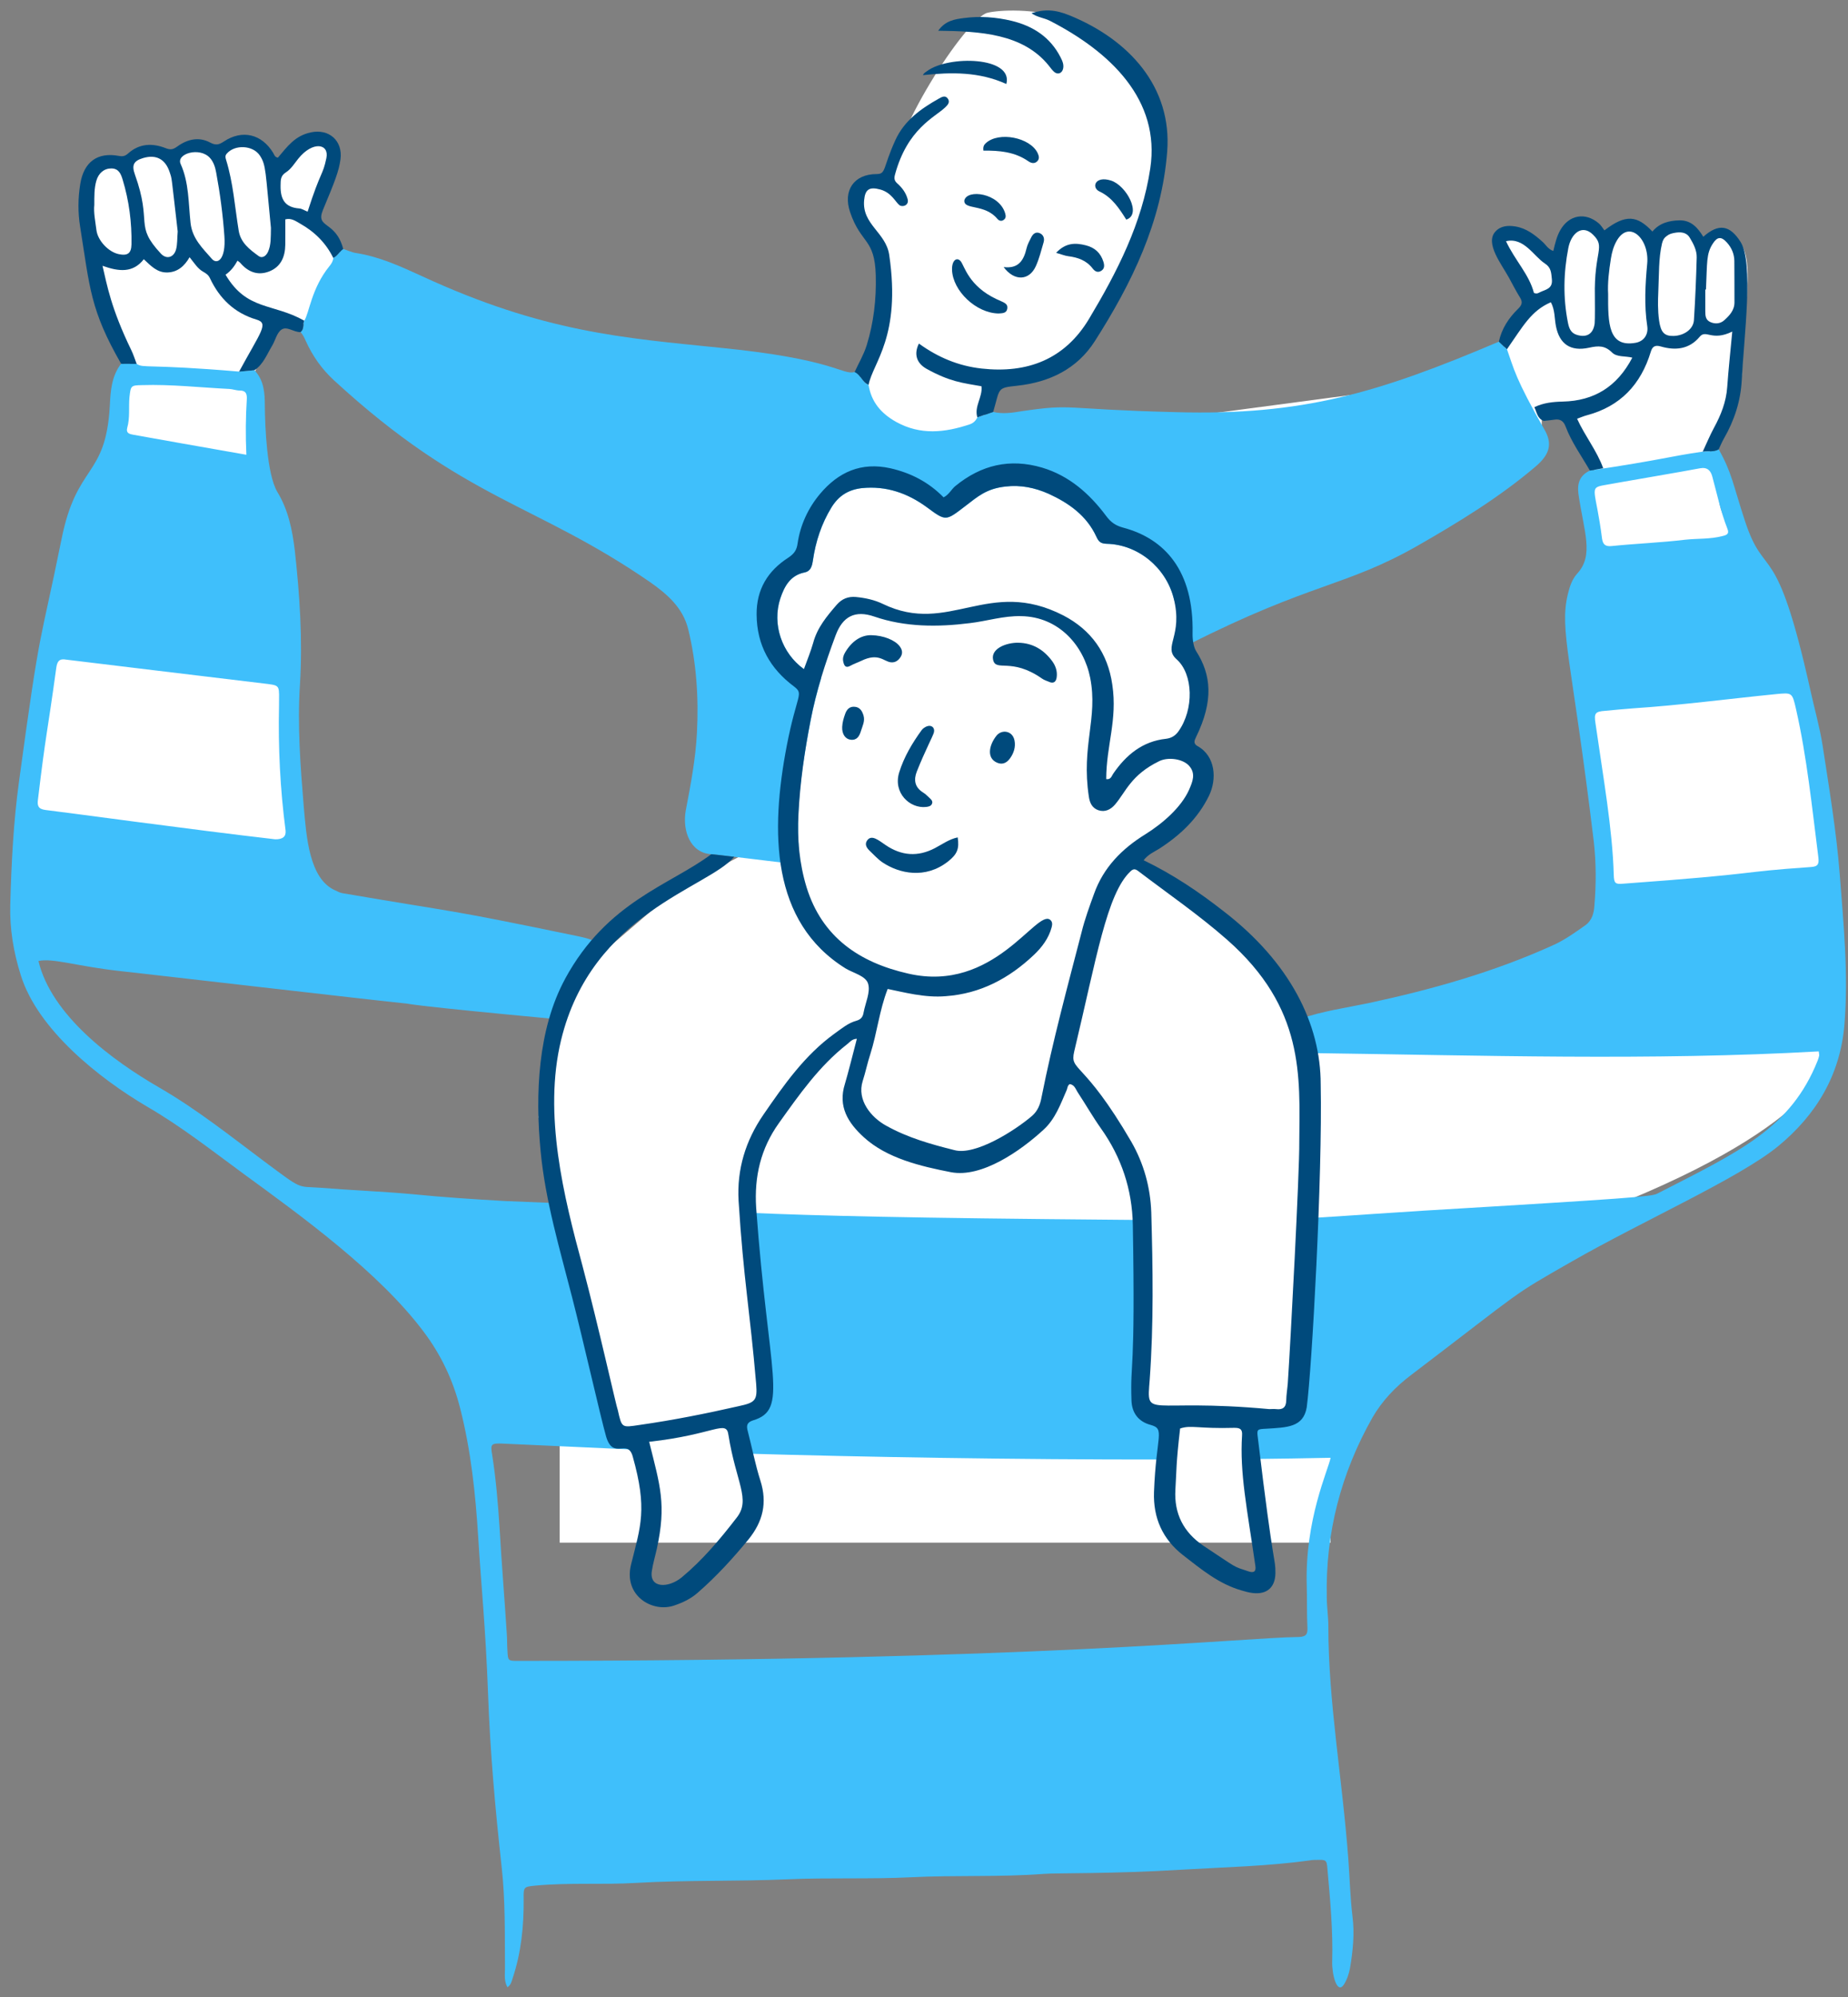 <svg xmlns="http://www.w3.org/2000/svg" width="175" height="189" viewBox="0 0 175 189" fill="none"><rect x="0" y="0" width="175" height="189" fill="#808080" stroke="none"/><path d="M26.5 51.5L28.5 87C21 87.167 5.9 87.5 5.5 87.5C5.1 87.5 3 85.5 2 84.5L4.5 61L11 40.5L12 35.5L11.5 33.5C9 29 9 23.5 8.5 19C8.1 15.4 10.333 15.167 11.5 15.5C12.3 14.3 14.833 14.333 16 14.5C16.333 14.5 17.2 14.4 18 14C18.8 13.6 20.333 14.167 21 14.5C21.083 14 21.6 13 23 13C24.4 13 25.583 15 26 16L29 13L31.5 14L31 16L29.5 21L31.5 22.5L33 25.5L31.5 31.5L26.5 30L24 35.5V44.5L26.5 51.5Z" fill="white"/><path d="M124.441 97L117.441 99.5C111.941 103 114.441 111 115.441 116.5C116.441 122 117.441 126.5 146.441 116.5C169.641 108.5 174.108 101.167 173.441 98.5L172.441 96L155.941 92L124.441 97Z" fill="white"/><path d="M73 62.213V57.713L68 50.213L80 39.213C80.667 37.547 82.3 33.713 83.5 31.713C84.7 29.713 84 25.547 83.5 23.713C82.667 22.88 81 20.713 81 18.713C81 16.713 83.333 16.88 84.5 17.213C84 13.213 91.5 1.713 93.5 1.213C95.5 0.713 107 0.213 109.5 10.713C112 21.213 102.5 31.713 101.5 33.713C100.7 35.313 96.833 36.047 95 36.213C95.5 35.547 96.1 34.513 94.5 35.713C92.9 36.913 93.167 39.213 93.5 40.213L91.5 42.213L140.5 35.713L145 29.213L142 23.713L142.5 22.213C143.7 21.413 146.333 23.88 147.5 25.213C147.9 20.413 150.667 21.213 152 22.213C154.4 21.013 155.667 22.38 156 23.213C155.833 23.546 156 23.813 158 22.213C159.315 21.161 160.27 21.781 160.864 22.708C161.116 22.418 161.745 22.213 163 22.213C167 22.213 165 28.713 165 34.213C165 38.613 162.667 42.047 161.5 43.213L163 45.713C162.5 46.547 162.4 49.113 166 52.713C170.5 57.213 171.5 72.713 173 77.713C174.2 81.713 173.833 86.046 173.5 87.713H152C151.833 83.046 151.2 72.576 150 68.026C148.8 63.476 150.833 57.588 152 55.213L150 47.213L151.5 45.713C150.667 43.713 148.9 39.613 148.5 39.213C148.1 38.813 146.667 39.047 146 39.213V42.213L112.5 60.213C112.167 60.047 111.8 60.513 113 63.713C114.2 66.913 112.833 69.713 112 70.713C112.667 71.213 113.9 72.813 113.5 75.213C113.1 77.613 109.333 79.88 107.5 80.713V81.713C111.833 84.38 121 91.213 123 97.213C125 103.213 124.167 114.713 123.5 119.713H108C107.833 118.38 107.4 114.813 107 111.213C106.5 106.713 102.5 102.713 101 101.713C99.8 100.913 99.5 102.38 99.5 103.213C99 105.713 98 106.713 95.5 108.713C93 110.713 87 110.213 84.5 109.213C82.5 108.413 81 105.213 80.5 103.713L81.957 97.886C81.716 97.972 81.402 98.079 81 98.213C78 99.213 75.5 102.213 72 108.213C69.2 113.013 70.5 119.213 71.5 121.713L55 122.213L51 105.713L53.5 93.213L64 84.213L75.5 78.213V71.713L77 66.213L73 62.213Z" fill="white"/><rect x="53" y="97" width="73" height="49" fill="white"/><path d="M0.973 85.577C1.08 81.673 1.272 77.79 1.805 73.929C3.888 58.595 3.721 61.432 5.816 51.082C7.263 43.775 10.017 45.304 10.402 38.368C10.466 36.96 10.573 35.595 11.469 34.421C11.96 34.442 12.454 34.442 12.944 34.442C13.614 34.877 13.901 34.428 22.647 35.168C23.116 35.126 23.604 35.084 24.095 35.042C25.012 36.002 25.079 37.216 25.079 38.432C25.098 40.381 25.27 44.855 26.252 46.538C27.297 48.245 27.681 50.143 27.916 52.085C28.385 56.309 28.663 60.533 28.407 64.756C28.151 68.66 28.45 72.542 28.77 76.403C29.016 79.113 29.259 83.149 31.714 84.254C31.949 84.361 32.183 84.489 32.418 84.531C44.001 86.513 41.642 85.894 54.625 88.584C55.03 88.669 55.997 88.86 56.36 89.138C53.404 93.463 53.224 94.21 52.412 96.427C38.912 95.168 38.642 94.992 38.541 94.984C35.725 94.707 13.262 92.104 11.449 91.912C7.296 91.461 5.026 90.649 3.641 90.952C4.875 96.082 10.567 100.33 15.139 102.962C18.638 104.989 21.773 107.484 24.995 109.895C28.741 112.683 28.071 112.246 30.349 112.412C33.208 112.647 36.087 112.753 38.946 113.009C41.911 113.308 44.876 113.499 47.842 113.67C49.481 113.732 50.977 113.792 52.356 113.851C53.659 118.824 57.739 134.369 58.026 135.194C58.368 136.177 59.222 135.963 59.906 135.878L60.201 137.194C60.1 137.189 59.963 137.193 47.564 136.624C46.497 136.581 46.433 136.688 46.604 137.669C46.967 139.973 47.159 142.277 47.308 144.602C47.5 147.93 47.777 151.258 47.991 154.607C48.034 155.14 48.012 155.695 48.055 156.249C48.098 157.166 48.119 157.188 48.994 157.188C98.089 157.188 117.589 154.991 122.997 154.927C123.701 154.906 123.839 154.65 123.808 154.031C123.741 152.709 123.787 151.407 123.744 150.084C123.558 143.84 125.77 139.146 126.005 137.967C123.606 138.019 121.081 138.057 118.471 138.084L118.063 134.365L122.581 133.98L123.716 115.298C127.298 115.108 131.311 114.763 141.066 114.204C157.036 113.24 156.502 113.184 157.108 112.881C164.759 108.955 169.571 106.773 172.126 100.38C172.194 100.211 172.233 100.06 172.275 99.889C172.275 99.804 172.254 99.718 172.232 99.505C156.425 100.401 140.037 99.88 124.208 99.666C123.867 98.514 123.401 97.588 123.273 96.393C125.022 95.732 127.775 95.323 129.588 94.939C135.646 93.638 141.556 91.974 147.209 89.393C148.254 88.902 149.172 88.241 150.11 87.58C150.771 87.111 150.942 86.407 150.985 85.703C151.156 83.676 151.156 81.628 150.921 79.602C148.845 62.398 147.651 59.654 148.468 56.243C148.639 55.539 148.852 54.856 149.343 54.302C150.979 52.543 149.986 50.328 149.471 46.729C149.343 45.748 149.601 44.983 150.561 44.535C157.583 43.483 158.011 43.206 161.247 42.744C161.738 42.68 162.267 42.804 162.757 42.527C164.014 44.762 164.095 45.801 165.236 49.288C167.16 55.156 168.157 50.561 171.444 65.351C171.828 67.101 172.319 68.807 172.596 70.556C173.215 74.609 173.897 78.641 174.217 82.737C174.58 87.473 175.049 92.187 174.665 96.923C174.281 101.723 171.998 105.52 168.351 108.507C164.627 111.538 155.525 115.565 148.853 119.387C142.86 122.812 144.592 121.795 133.621 130.138C132.149 131.247 130.89 132.57 129.973 134.149C126.986 139.418 125.514 145.092 125.642 151.151C125.642 152.068 125.791 153.007 125.791 153.924C125.791 161.162 127.111 168.22 127.69 176.046C127.818 177.817 127.861 179.587 128.074 181.358C128.287 183.001 128.117 184.643 127.839 186.286C127.732 186.819 127.562 187.353 127.263 187.822C126.605 188.81 126.119 186.832 126.154 185.646C126.239 182.723 125.962 179.801 125.706 176.9C125.642 176.004 125.557 176.004 124.703 176.025C124.49 176.025 124.276 176.025 124.063 176.068C120.074 176.623 116.063 176.708 112.053 176.943C105.278 177.364 100.08 177.247 98.848 177.348C94.667 177.668 90.464 177.455 86.283 177.668C82.4 177.86 78.475 177.689 74.593 177.86C69.814 178.073 65.036 177.924 60.257 178.201C57.078 178.393 53.9 178.158 50.721 178.457C49.59 178.564 49.569 178.585 49.59 179.716C49.611 182.276 49.358 184.808 48.545 187.225C48.444 187.526 48.396 187.844 48.054 188.079C47.713 187.46 47.819 186.863 47.819 186.287C47.798 183.066 47.862 179.845 47.499 176.645C46.902 171.227 46.411 165.787 46.219 160.326C45.978 153.837 45.544 149.848 45.28 145.393C45.024 141.34 44.597 137.308 43.595 133.361C42.913 130.631 41.76 128.199 40.075 125.98C35.89 120.423 28.654 115.163 23.03 111.068C20.065 108.892 17.164 106.61 13.964 104.754C9.344 102.038 3.579 97.431 1.975 92.317C1.271 90.098 0.908 87.88 0.972 85.576L0.973 85.577ZM163.57 50.015C162.951 48.436 162.61 46.794 162.162 45.151C162.013 44.532 161.671 44.191 160.989 44.319C159.453 44.618 153.395 45.642 151.901 45.919C150.409 46.18 151.119 46.332 151.709 50.975C151.794 51.594 152.092 51.733 152.626 51.679C154.947 51.444 157.255 51.359 159.559 51.082C160.732 50.954 161.927 51.04 163.079 50.741C163.548 50.635 163.783 50.527 163.57 50.015ZM172.188 81.097C171.591 76.425 171.121 71.711 170.076 67.103C169.713 65.524 169.713 65.546 168.156 65.695C163.655 66.143 159.175 66.74 154.652 67.039C153.777 67.103 152.903 67.188 152.007 67.274C151.047 67.338 150.94 67.509 151.09 68.469C151.811 73.52 152.702 78.495 152.818 82.804C152.839 83.593 152.967 83.7 153.693 83.636C167.324 82.642 164.107 82.566 171.484 82.057C172.167 82.014 172.273 81.78 172.188 81.097ZM22.711 36.96C22.37 36.96 22.029 36.826 21.708 36.811C18.958 36.677 16.226 36.363 13.474 36.448C12.386 36.469 12.386 36.491 12.258 37.6C12.173 38.56 12.322 39.541 12.045 40.501C11.917 40.992 12.258 41.077 12.6 41.141C13.603 41.333 20.664 42.57 23.33 43.04C23.245 41.141 23.266 39.456 23.373 37.771C23.394 37.281 23.288 36.96 22.712 36.96H22.711ZM4.322 76.66C5.883 76.836 18.195 78.528 26.06 79.433C26.785 79.447 27.112 79.163 27.041 78.58C26.529 74.676 26.337 70.751 26.422 66.804C26.422 64.961 26.583 64.889 25.377 64.735C21.58 64.287 6.476 62.452 6.284 62.431C5.623 62.303 5.409 62.58 5.324 63.242C4.447 69.632 4.359 69.253 3.596 75.658C3.511 76.255 3.617 76.575 4.321 76.661L4.322 76.66Z" fill="#3FBFFB"/><path d="M70.467 137.566L69.477 134.213C69.477 134.213 70.075 134.042 71.058 133.615C72.041 133.188 72.596 131.308 72.468 130.752C72.366 130.309 71.286 119.244 70.852 114.778C77.37 115.061 86.101 115.278 106.036 115.443C106.602 115.448 107.148 115.453 107.674 115.457C107.667 120.04 107.692 133.088 108.204 133.599C108.825 134.22 110.305 133.886 110.305 133.886L109.956 138.132C96.35 138.144 81.63 137.897 70.468 137.568L70.467 137.566Z" fill="#3FBFFB"/><path d="M28.815 30.35C29.281 29.651 29.481 27.296 31.201 25.184C31.393 24.949 31.539 24.712 31.561 24.413C31.966 24.242 32.139 23.798 32.502 23.563C32.907 23.691 33.292 23.882 33.719 23.947C35.916 24.288 37.921 25.205 39.927 26.123C51.466 31.463 59.103 31.983 68.129 32.907C79.109 33.981 79.701 35.519 80.931 35.212C81.528 35.468 81.654 36.192 82.251 36.427C82.507 38.048 83.446 39.136 84.854 39.926C87.158 41.206 89.468 40.948 91.83 40.161C92.169 40.048 92.403 39.82 92.553 39.5C93.044 39.329 93.562 39.157 94.053 38.987C94.949 39.2 95.82 39.072 96.716 38.923C101.792 38.177 100.284 38.732 111.393 39.008C123.313 39.336 130.476 37.207 141.941 32.335C142.197 32.591 142.45 32.821 142.706 33.056C143.378 34.925 143.432 35.722 146.336 40.801C147.019 42.081 146.699 43.062 145.419 44.15C141.984 47.073 138.166 49.398 134.262 51.638C127.358 55.57 124.218 55.101 112.538 61.012C112.476 60.911 111.164 56.689 111.138 56.588C110.391 53.708 107.767 51.532 104.802 51.468C104.247 51.447 104.055 51.297 103.821 50.785C102.904 48.801 101.218 47.607 99.299 46.732C97.998 46.156 96.632 45.878 95.224 46.049C93.399 46.248 92.583 47.006 91.406 47.905C89.56 49.314 89.593 49.356 87.779 48.012C85.944 46.668 83.918 45.964 81.614 46.199C80.334 46.348 79.417 46.924 78.734 48.034C77.795 49.57 77.241 51.255 76.985 53.026C76.9 53.581 76.793 54.05 76.196 54.178C74.831 54.455 74.276 55.501 73.892 56.653C72.922 59.617 74.531 63.096 77.769 64.158C77.375 65.47 77.035 66.798 76.772 68.151C76.086 71.682 75.347 76.153 75.62 79.973C74.313 80.773 74.304 81.166 74.198 81.653C74.198 81.653 67.768 80.871 67.343 80.843C65.356 80.716 64.614 78.62 64.932 76.747C65.401 74.294 65.871 71.841 65.999 69.344C66.17 66.038 65.956 62.752 65.167 59.531C64.655 57.483 63.14 56.203 61.562 55.094C50.631 47.552 44.044 47.411 31.611 35.98C30.459 34.913 29.599 33.689 28.966 32.289C28.832 31.993 28.69 31.667 28.455 31.432C28.839 31.155 28.67 30.692 28.82 30.351L28.815 30.35Z" fill="#3FBFFB"/><path d="M28.45 31.431C28.822 31.158 28.653 30.695 28.815 30.35C25.815 28.665 23.381 29.421 21.358 25.999C21.878 25.64 22.212 25.178 22.49 24.672C22.616 24.768 22.695 24.81 22.749 24.873C23.477 25.734 24.395 26.105 25.464 25.7C26.587 25.275 27.001 24.318 27.015 23.169C27.024 22.37 27.017 21.57 27.017 20.762C27.583 20.607 28.004 20.927 28.438 21.173C29.799 21.941 30.867 23.001 31.561 24.413C31.974 24.241 32.149 23.803 32.502 23.563C31.78 20.827 29.835 21.656 30.592 19.844C31.708 17.175 32.098 16.182 32.244 15.071C32.474 13.317 31.148 12.153 29.419 12.531C27.936 12.855 27.235 13.837 26.316 14.921C26.009 14.872 25.975 14.642 25.868 14.467C24.781 12.684 22.944 12.235 21.198 13.393C20.721 13.71 20.43 13.773 19.889 13.485C18.821 12.916 17.731 13.183 16.791 13.863C16.402 14.144 16.16 14.207 15.695 14.024C14.444 13.531 13.204 13.568 12.14 14.516C11.86 14.765 11.653 14.83 11.261 14.757C9.222 14.373 7.938 15.336 7.602 17.399C7.382 18.747 7.37 20.094 7.585 21.439C8.51 27.232 8.534 29.324 11.473 34.432L12.943 34.442C12.776 34.011 12.64 33.566 12.439 33.151C10.497 29.15 10.139 26.981 9.707 25.155C11.271 25.716 12.6 25.845 13.617 24.534C14.31 25.188 14.904 25.814 15.851 25.787C16.811 25.759 17.454 25.204 17.954 24.344C18.412 24.909 18.719 25.433 19.251 25.725C19.515 25.87 19.739 26.028 19.877 26.321C20.785 28.254 22.201 29.626 24.285 30.245C25.486 30.602 24.713 31.353 22.639 35.176C23.124 35.131 23.611 35.085 24.095 35.041C24.941 34.472 25.278 33.535 25.773 32.713C26.075 32.211 26.211 31.514 26.639 31.206C27.167 30.826 27.82 31.459 28.451 31.43L28.45 31.431ZM25.656 21.565C25.638 22.493 25.672 23.177 25.388 23.815C25.211 24.211 24.852 24.496 24.484 24.227C23.647 23.617 22.791 22.978 22.605 21.84C22.237 19.593 22.088 17.307 21.406 15.117C21.339 14.903 21.307 14.733 21.473 14.541C22.239 13.655 23.948 13.739 24.6 14.711C25.212 15.624 25.125 16.231 25.656 21.565ZM21.249 22.352C21.407 24.573 20.566 25.08 20.064 24.501C19.194 23.499 18.21 22.596 18.045 21.103C17.838 19.229 17.907 17.292 17.104 15.514C16.665 14.542 18.925 13.871 19.885 14.951C20.238 15.348 20.38 15.835 20.472 16.332C20.842 18.324 21.106 20.332 21.249 22.352ZM16.828 21.901C16.773 22.591 16.803 23.112 16.676 23.592C16.472 24.364 15.778 24.585 15.237 24.005C12.676 21.256 14.457 21.199 12.773 16.509C12.454 15.62 12.656 15.225 13.552 14.959C14.799 14.59 15.677 15.066 16.08 16.333C16.297 17.014 16.18 16.321 16.828 21.901ZM8.931 19.388C8.931 18.549 8.92 17.83 9.117 17.131C9.332 16.368 9.865 15.939 10.547 15.942C11.263 15.945 11.46 16.492 11.617 17.01C12.222 19.001 12.487 21.046 12.451 23.125C12.436 23.985 12.076 24.231 11.234 24.05C10.264 23.842 9.256 22.767 9.132 21.782C9.027 20.947 8.852 20.116 8.931 19.387V19.388ZM29.129 20.034C28.813 19.906 28.586 19.747 28.348 19.73C26.986 19.629 26.551 18.87 26.569 17.575C26.577 17.023 26.564 16.639 27.07 16.316C27.57 15.998 27.879 15.473 28.249 15.014C29.617 13.318 31.195 13.59 30.907 14.964C30.548 16.678 30.4 16.081 29.129 20.034Z" fill="#004A7C"/><path d="M145.299 38.538C145.535 39.013 145.576 39.623 146.193 39.836C146.527 39.798 146.863 39.772 147.195 39.719C147.735 39.633 148.056 39.837 148.253 40.357C148.823 41.858 149.761 43.157 150.559 44.536C150.98 44.462 151.399 44.392 151.819 44.318C151.221 42.651 150.081 41.26 149.347 39.63C149.703 39.502 149.974 39.381 150.258 39.306C153.443 38.464 155.389 36.384 156.328 33.281C156.465 32.828 156.698 32.623 157.269 32.789C158.646 33.19 159.957 33.067 160.952 31.876C161.565 31.142 162.083 32.336 164.041 31.382C163.871 33.208 163.683 34.924 163.561 36.645C163.463 38.03 162.974 39.263 162.322 40.463C161.921 41.203 161.6 41.981 161.243 42.745C161.744 42.665 162.282 42.809 162.754 42.528C162.919 42.186 163.06 41.833 163.249 41.504C164.237 39.79 164.836 37.952 164.938 35.977C165.155 31.804 166.075 24.878 164.83 22.902C163.815 21.291 162.749 21.119 161.296 22.409C160.78 21.561 160.147 20.837 159.054 20.855C158.064 20.871 157.144 21.109 156.478 21.913C155.05 20.402 153.974 20.231 151.933 21.803C151.765 21.589 151.617 21.323 151.399 21.138C150.125 20.055 148.58 20.329 147.753 21.783C147.423 22.364 147.266 23.019 147.094 23.755C146.588 23.575 146.393 23.176 146.098 22.909C145.338 22.22 144.542 21.599 143.49 21.431C142.795 21.32 142.108 21.368 141.609 21.916C140.606 23.018 142.172 24.973 142.882 26.262C143.228 26.89 143.55 27.534 143.931 28.141C144.209 28.583 144.137 28.857 143.764 29.221C142.877 30.085 142.205 31.096 141.938 32.334C142.192 32.572 142.45 32.816 142.703 33.055C144.226 30.879 144.979 29.42 146.862 28.605C147.258 29.342 147.197 30.128 147.341 30.863C147.669 32.544 148.707 33.298 150.485 32.907C151.386 32.709 151.984 32.698 152.658 33.364C153.115 33.816 153.894 33.676 154.575 33.848C153.133 36.604 150.954 37.937 148 38.006C147.062 38.028 146.152 38.119 145.299 38.538ZM152.285 27.824C152.224 26.804 152.362 25.633 152.548 24.466C152.642 23.879 152.796 23.315 153.094 22.795C154.262 20.751 156.205 22.592 155.985 24.953C155.802 26.922 155.69 28.898 155.99 30.872C156.109 31.656 155.674 32.304 154.888 32.443C152.31 32.899 152.269 30.613 152.285 27.824ZM157.03 27.796C157.116 25.892 157.056 24.456 157.387 23.042C157.541 22.387 157.968 22.154 158.535 22.045C159.102 21.936 159.682 21.948 160.011 22.49C160.356 23.06 160.691 23.684 160.673 24.368C160.62 26.347 160.537 28.327 160.41 30.303C160.355 31.15 159.485 31.767 158.487 31.795C157.619 31.819 157.272 31.464 157.113 30.349C156.97 29.343 157.006 28.331 157.03 27.795V27.796ZM151.029 28.063C151.031 28.163 151.048 30.315 151.01 30.607C150.88 31.61 150.255 31.984 149.308 31.688C148.725 31.506 148.574 31.019 148.475 30.52C148.01 28.17 148.06 25.818 148.516 23.474C148.789 22.069 149.825 21.2 150.852 22.207C152.08 23.411 150.936 23.715 151.029 28.063ZM161.485 27.403H161.55C161.67 24.818 161.574 24.04 162.176 23.089C162.62 22.389 162.993 22.347 163.551 22.973C163.983 23.458 164.229 24.042 164.237 24.697C164.252 26.002 164.241 27.307 164.248 28.612C164.252 29.366 163.775 29.864 163.282 30.309C162.93 30.626 162.45 30.692 161.975 30.486C161.489 30.275 161.488 29.849 161.486 29.422C161.483 28.749 161.485 28.076 161.485 27.403ZM142.614 22.828C144.315 22.432 145.225 24.242 146.296 24.938C146.899 25.33 146.893 25.824 146.957 26.424C147.053 27.336 146.374 27.395 145.838 27.652C145.69 27.723 145.556 27.843 145.258 27.722C144.811 25.977 143.448 24.623 142.615 22.828H142.614Z" fill="#004A7C"/><path d="M92.551 39.499L94.051 38.986C94.724 36.706 94.371 36.717 96.331 36.505C99.39 36.174 102 34.915 103.676 32.289C107.186 26.791 110.014 21.004 110.529 14.348C111.004 8.214 106.902 3.752 101.313 1.467C99.898 0.889 98.928 0.856 97.675 1.246C98.227 1.649 98.877 1.688 99.421 1.968C105.198 4.94 109.895 9.473 108.928 15.931C108.147 21.146 105.791 25.728 103.135 30.167C100.842 33.999 97.313 35.364 92.956 34.88C90.752 34.635 88.797 33.808 87.018 32.515C86.526 33.494 86.778 34.373 87.757 34.914C89.952 36.126 91.143 36.243 92.942 36.556C93.07 37.57 92.233 38.46 92.551 39.499Z" fill="#004A7C"/><path d="M80.93 35.211C81.513 35.456 81.643 36.201 82.254 36.417C82.659 34.31 85.341 31.879 84.208 24.136C83.893 21.982 81.622 21.257 81.83 18.951C81.924 17.915 82.327 17.658 83.351 17.934C84.429 18.225 84.797 19.129 85.174 19.416C85.458 19.632 86.109 19.441 85.949 18.845C85.79 18.254 85.439 17.777 84.992 17.38C84.708 17.127 84.645 16.923 84.755 16.518C85.935 12.179 88.499 11.118 89.496 10.174C89.744 9.939 90.012 9.664 89.737 9.308C89.498 8.998 89.178 9.181 88.931 9.319C87.209 10.281 85.629 11.41 84.781 13.277C83.58 15.922 83.923 16.474 83.009 16.474C80.863 16.475 79.808 18.031 80.5 20.073C81.53 23.115 82.836 22.523 82.932 26.052C82.994 28.318 82.738 30.528 82.072 32.68C81.8 33.558 81.316 34.37 80.929 35.213L80.93 35.211Z" fill="#004A7C"/><path d="M88.844 2.909C92.788 2.959 96.882 3.172 99.327 6.224C99.485 6.422 99.633 6.634 99.821 6.8C100.159 7.098 100.573 6.945 100.673 6.502C100.763 6.102 100.599 5.752 100.426 5.413C99.451 3.508 97.814 2.457 95.803 1.973C94.317 1.616 92.786 1.508 91.265 1.71C90.421 1.822 89.529 1.942 88.844 2.909Z" fill="#004A7C"/><path d="M94.559 29.669C94.879 29.642 95.305 29.67 95.381 29.237C95.475 28.703 95.065 28.64 94.365 28.311C91.719 27.066 91.328 25.158 90.98 24.732C90.615 24.284 90.122 24.637 90.155 25.55C90.227 27.53 92.432 29.636 94.559 29.669Z" fill="#004A7C"/><path d="M95.297 7.951C95.988 5.346 89.801 5.217 87.78 6.736C87.647 6.836 87.49 6.904 87.4 7.111C90.12 6.82 92.743 6.79 95.297 7.951Z" fill="#004A7C"/><path d="M93.128 14.257C94.645 14.237 96.099 14.374 97.372 15.255C97.627 15.431 97.923 15.525 98.189 15.296C98.455 15.067 98.399 14.775 98.262 14.488C97.549 12.997 94.572 12.422 93.354 13.549C93.204 13.688 93.069 13.861 93.128 14.257Z" fill="#004A7C"/><path d="M95.04 25.276C96.051 26.637 97.454 26.571 98.08 25.212C98.412 24.491 98.6 23.701 98.826 22.934C98.931 22.577 98.822 22.233 98.474 22.074C98.097 21.903 97.822 22.127 97.657 22.457C97.487 22.795 97.297 23.137 97.212 23.5C96.95 24.623 96.458 25.457 95.04 25.276Z" fill="#004A7C"/><path d="M106.655 20.785C108.15 20.305 106.666 17.549 105.206 17.088C103.683 16.607 103.338 17.756 104.112 18.118C105.312 18.679 105.992 19.736 106.655 20.785Z" fill="#004A7C"/><path d="M100.011 23.929C100.523 24.074 100.838 24.208 101.164 24.249C102.075 24.363 102.881 24.646 103.467 25.407C103.648 25.642 103.899 25.833 104.233 25.66C104.619 25.46 104.593 25.11 104.491 24.779C104.235 23.95 103.681 23.433 102.826 23.218C101.84 22.969 100.927 22.955 100.011 23.929Z" fill="#004A7C"/><path d="M91.319 18.97C91.254 19.899 93.255 19.259 94.453 20.722C94.571 20.866 94.799 20.975 95.019 20.829C95.27 20.663 95.266 20.453 95.183 20.178C94.604 18.261 91.574 17.869 91.319 18.97Z" fill="#004A7C"/><path d="M90.691 79.253C89.887 79.416 89.234 79.902 88.535 80.267C86.908 81.118 85.367 80.995 83.868 79.981C83.204 79.533 82.539 78.948 82.116 79.54C81.845 79.921 82.084 80.266 82.376 80.542C82.776 80.919 83.149 81.343 83.603 81.641C85.163 82.668 87.615 83.222 89.767 81.539C90.637 80.858 90.858 80.338 90.691 79.253Z" fill="#004A7C"/><path d="M96.443 60.83C95.303 60.807 93.811 61.382 94.043 62.44C94.304 63.631 95.755 62.18 98.677 64.223C98.879 64.365 99.128 64.443 99.359 64.54C99.789 64.721 100.006 64.51 100.063 64.109C100.144 63.54 99.965 63.014 99.636 62.567C98.846 61.498 97.805 60.858 96.444 60.831L96.443 60.83Z" fill="#004A7C"/><path d="M87.7 76.371C87.917 76.346 88.141 76.301 88.243 76.102C88.389 75.816 88.146 75.642 87.976 75.474C87.798 75.297 87.606 75.125 87.395 74.992C86.609 74.496 86.514 73.788 86.824 73.009C87.62 71.006 88.353 69.664 88.441 69.312C88.552 68.866 88.2 68.574 87.766 68.744C87.58 68.817 87.387 68.949 87.271 69.108C86.38 70.34 85.606 71.639 85.151 73.102C84.55 75.034 86.158 76.547 87.7 76.371Z" fill="#004A7C"/><path d="M82.517 60.115C81.515 60.094 80.637 60.709 80.015 61.776C79.858 62.045 79.788 62.327 79.855 62.624C79.936 62.985 80.066 63.274 80.537 63.006C80.865 62.82 81.231 62.703 81.572 62.538C83.176 61.762 83.671 62.585 84.335 62.678C84.763 62.738 85.068 62.515 85.284 62.178C85.519 61.811 85.434 61.462 85.171 61.132C84.732 60.582 83.679 60.14 82.517 60.115Z" fill="#004A7C"/><path d="M94.461 72.199C94.983 72.406 95.376 72.152 95.657 71.757C96.005 71.267 96.188 70.704 96.073 70.091C95.892 69.131 94.849 69.011 94.359 69.633C93.65 70.531 93.398 71.779 94.462 72.2L94.461 72.199Z" fill="#004A7C"/><path d="M79.752 68.79C79.72 69.476 80.051 69.959 80.573 70.012C81.164 70.072 81.387 69.648 81.525 69.194C81.668 68.721 81.928 68.255 81.776 67.732C81.653 67.31 81.446 66.941 80.954 66.892C80.462 66.843 80.191 67.123 80.033 67.569C79.892 67.967 79.772 68.367 79.753 68.789L79.752 68.79Z" fill="#004A7C"/><path d="M53.517 92.631C57.495 85.309 63.455 83.771 67.36 80.842C67.562 80.858 68.452 80.961 69.527 81.089C67.084 84.029 56.038 86.404 53.131 98.44C51.435 105.44 53.387 113.251 55.158 119.794C56.674 125.505 58.388 133.231 58.507 133.468C58.891 135.175 58.87 135.111 60.598 134.855C63.734 134.407 66.848 133.788 69.942 133.084C71.521 132.743 71.734 132.551 71.606 130.972C71.012 124.002 70.415 121.168 69.942 113.65C69.771 110.663 70.603 107.954 72.289 105.501C74.23 102.685 76.193 99.869 79.03 97.821C79.691 97.352 80.31 96.819 81.099 96.605C81.547 96.477 81.718 96.221 81.782 95.816C81.953 94.899 82.443 93.896 82.209 93.107C81.996 92.36 80.822 92.104 80.076 91.656C72.996 87.255 72.937 78.746 74.508 70.558C75.464 65.639 76.155 65.719 75.19 64.969C72.929 63.284 71.67 61.065 71.649 58.164C71.628 55.775 72.716 54.026 74.636 52.788C75.212 52.404 75.447 52.063 75.532 51.423C75.788 49.674 76.535 48.074 77.665 46.73C79.393 44.682 81.548 43.701 84.321 44.319C86.284 44.767 87.948 45.642 89.355 47.071C89.867 46.815 90.08 46.324 90.464 46.004C92.917 43.999 95.626 43.359 98.677 44.255C101.258 45.023 103.178 46.73 104.757 48.842C105.184 49.418 105.632 49.738 106.336 49.93C110.32 50.984 113.056 54.032 112.933 59.957C112.92 60.597 113.046 61.273 113.269 61.62C114.687 63.841 114.965 66.284 113.248 69.79C113.093 70.107 112.992 70.387 113.419 70.622C115.104 71.561 115.254 73.737 114.486 75.315C113.419 77.491 111.755 79.048 109.771 80.328C109.28 80.627 108.726 80.861 108.299 81.416C111.051 82.739 113.526 84.403 115.893 86.259C122.167 91.091 125.066 96.905 125.066 102.621C125.242 111.26 124.241 129.462 123.743 133.19C123.423 135.109 121.845 135.092 119.903 135.217C119.05 135.26 119.007 135.26 119.114 136.071C120.645 148.894 120.778 147.321 120.778 148.892C120.757 150.236 119.967 150.919 118.645 150.769C118.261 150.726 117.898 150.62 117.536 150.513C115.403 149.895 113.739 148.508 112.032 147.185C110.091 145.67 109.195 143.665 109.28 141.212C109.481 135.835 110.371 135.247 108.96 134.855C107.829 134.556 107.189 133.746 107.147 132.551C107.016 128.61 107.527 130.421 107.275 115.912C107.211 112.584 106.208 109.534 104.246 106.782C103.478 105.694 102.795 104.5 102.049 103.369C101.857 103.07 101.75 102.665 101.302 102.601C101.089 102.729 101.089 102.964 101.025 103.134C100.428 104.499 99.937 105.907 98.806 106.931C96.63 108.932 92.965 111.491 90.06 110.941C87.179 110.38 83.985 109.626 81.804 107.634C80.311 106.269 79.329 104.733 80.012 102.578C80.229 101.886 80.964 99.014 81.143 98.311C80.674 98.332 80.478 98.626 80.226 98.823C77.583 100.885 75.682 103.602 73.762 106.29C72.034 108.7 71.416 111.367 71.607 114.311C72.769 130.29 74.714 133.411 71.308 134.428C70.711 134.62 70.668 134.94 70.817 135.473C71.222 137.03 71.521 138.609 72.012 140.145C72.673 142.236 72.247 144.006 70.881 145.692C69.388 147.505 67.83 149.212 66.06 150.748C65.399 151.324 64.673 151.665 63.863 151.943C61.794 152.668 58.999 151.026 59.767 148.039C60.673 144.415 61.317 142.808 59.916 137.842C59.428 136.099 58.076 138.224 57.399 135.965C56.873 134.125 55.236 126.887 54.178 122.781C53.005 118.195 51.639 113.651 51.191 108.915C50.674 103.529 50.935 97.386 53.519 92.632L53.517 92.631ZM111.433 62.409C110.065 61.199 112.075 60.238 111.134 56.585C110.387 53.705 107.763 51.529 104.798 51.465C104.243 51.444 104.051 51.294 103.817 50.782C102.9 48.798 101.214 47.604 99.295 46.729C97.994 46.153 96.628 45.875 95.22 46.046C93.395 46.245 92.579 47.003 91.402 47.902C89.556 49.311 89.589 49.353 87.775 48.009C85.94 46.665 83.914 45.961 81.61 46.196C80.33 46.345 79.413 46.921 78.73 48.031C77.791 49.567 77.237 51.252 76.981 53.023C76.896 53.578 76.789 54.047 76.192 54.175C74.827 54.452 74.272 55.498 73.888 56.65C73.099 59.061 74.016 61.813 76.128 63.327C76.448 62.452 76.768 61.663 77.003 60.852C77.387 59.401 78.304 58.313 79.243 57.226C79.734 56.671 80.31 56.436 81.056 56.501C81.952 56.586 82.827 56.778 83.616 57.162C89.867 60.174 93.6 54.597 100.703 58.25C103.327 59.615 104.906 61.812 105.332 64.799C105.834 68.153 104.756 70.553 104.756 73.737C105.204 73.801 105.268 73.438 105.417 73.225C106.633 71.454 108.19 70.153 110.43 69.919C110.921 69.855 111.283 69.642 111.582 69.236C113.097 67.124 112.99 63.796 111.433 62.409ZM113.95 146.289C117.356 148.532 116.669 148.198 118.238 148.721C118.75 148.892 118.963 148.721 118.878 148.188C118.078 142.688 117.391 139.398 117.619 135.837C117.662 135.24 117.406 135.133 116.894 135.133C113.425 135.232 112.793 134.842 111.753 135.197C111.354 138.63 111.422 139.122 111.305 140.999C111.177 143.26 112.073 145.008 113.95 146.289ZM107.145 108.082C108.318 110.13 108.937 112.37 109.022 114.738C109.171 120.007 109.257 125.298 108.873 130.588C108.568 134.419 108.524 132.292 120.201 133.361C120.414 133.361 120.628 133.336 120.841 133.361C121.461 133.435 121.788 133.212 121.801 132.55C121.812 131.995 121.908 131.441 121.95 130.907C122.203 127.146 123.068 110.838 123.038 108.081C123.084 101.833 123.555 95.417 116.212 88.946C113.545 86.6 110.623 84.594 107.786 82.439C107.487 82.205 107.295 82.226 107.039 82.482C104.815 84.586 103.832 90.708 101.727 99.505C101.277 101.437 102.57 100.227 107.146 108.081L107.145 108.082ZM83.935 106.546C85.962 107.677 88.159 108.295 90.377 108.85C92.367 109.388 96.128 106.986 97.737 105.607C98.27 105.138 98.505 104.54 98.633 103.836C99.678 98.567 101.086 93.383 102.43 88.199C102.729 86.983 103.177 85.767 103.603 84.594C104.499 82.077 106.27 80.306 108.488 78.941C110.06 77.958 111.851 76.433 112.605 74.739C112.925 73.992 113.266 73.224 112.605 72.478C112.008 71.817 110.642 71.625 109.789 72.03C107.088 73.342 106.617 74.945 105.586 76.147C105.181 76.616 104.648 76.894 104.007 76.68C103.41 76.467 103.196 75.976 103.111 75.4C102.376 70.56 103.991 67.998 103.239 64.158C102.642 61.129 100.295 58.377 96.711 58.313C95.026 58.27 93.468 58.782 91.847 58.974C88.796 59.358 85.724 59.358 82.802 58.356C80.946 57.716 79.794 58.356 79.133 60.127C78.152 62.751 77.298 65.396 76.765 68.148C76.189 71.113 75.762 74.057 75.613 77.065C75.485 79.412 75.698 81.737 76.381 83.977C77.853 88.713 81.394 91.102 86.023 92.147C94.125 94.01 98.146 86.034 99.441 87.048C99.68 87.235 99.654 87.496 99.59 87.752C99.313 88.797 98.673 89.65 97.905 90.376C95.559 92.595 92.849 94.045 89.564 94.28C87.58 94.457 85.518 93.889 84.06 93.597C83.271 95.624 83.057 97.757 82.417 99.762C82.14 100.594 81.969 101.469 81.692 102.322C81.136 104.1 82.462 105.74 83.932 106.546H83.935ZM62.197 146.587C62.048 147.27 61.834 147.974 61.728 148.678C61.465 150.33 63.281 150.32 64.544 149.297C66.549 147.633 68.192 145.671 69.771 143.623C71.112 141.906 69.695 140.302 68.982 135.815C68.777 134.311 67.713 135.762 61.473 136.455C62.517 140.631 63.118 142.383 62.198 146.588L62.197 146.587Z" fill="#004A7C"/></svg>